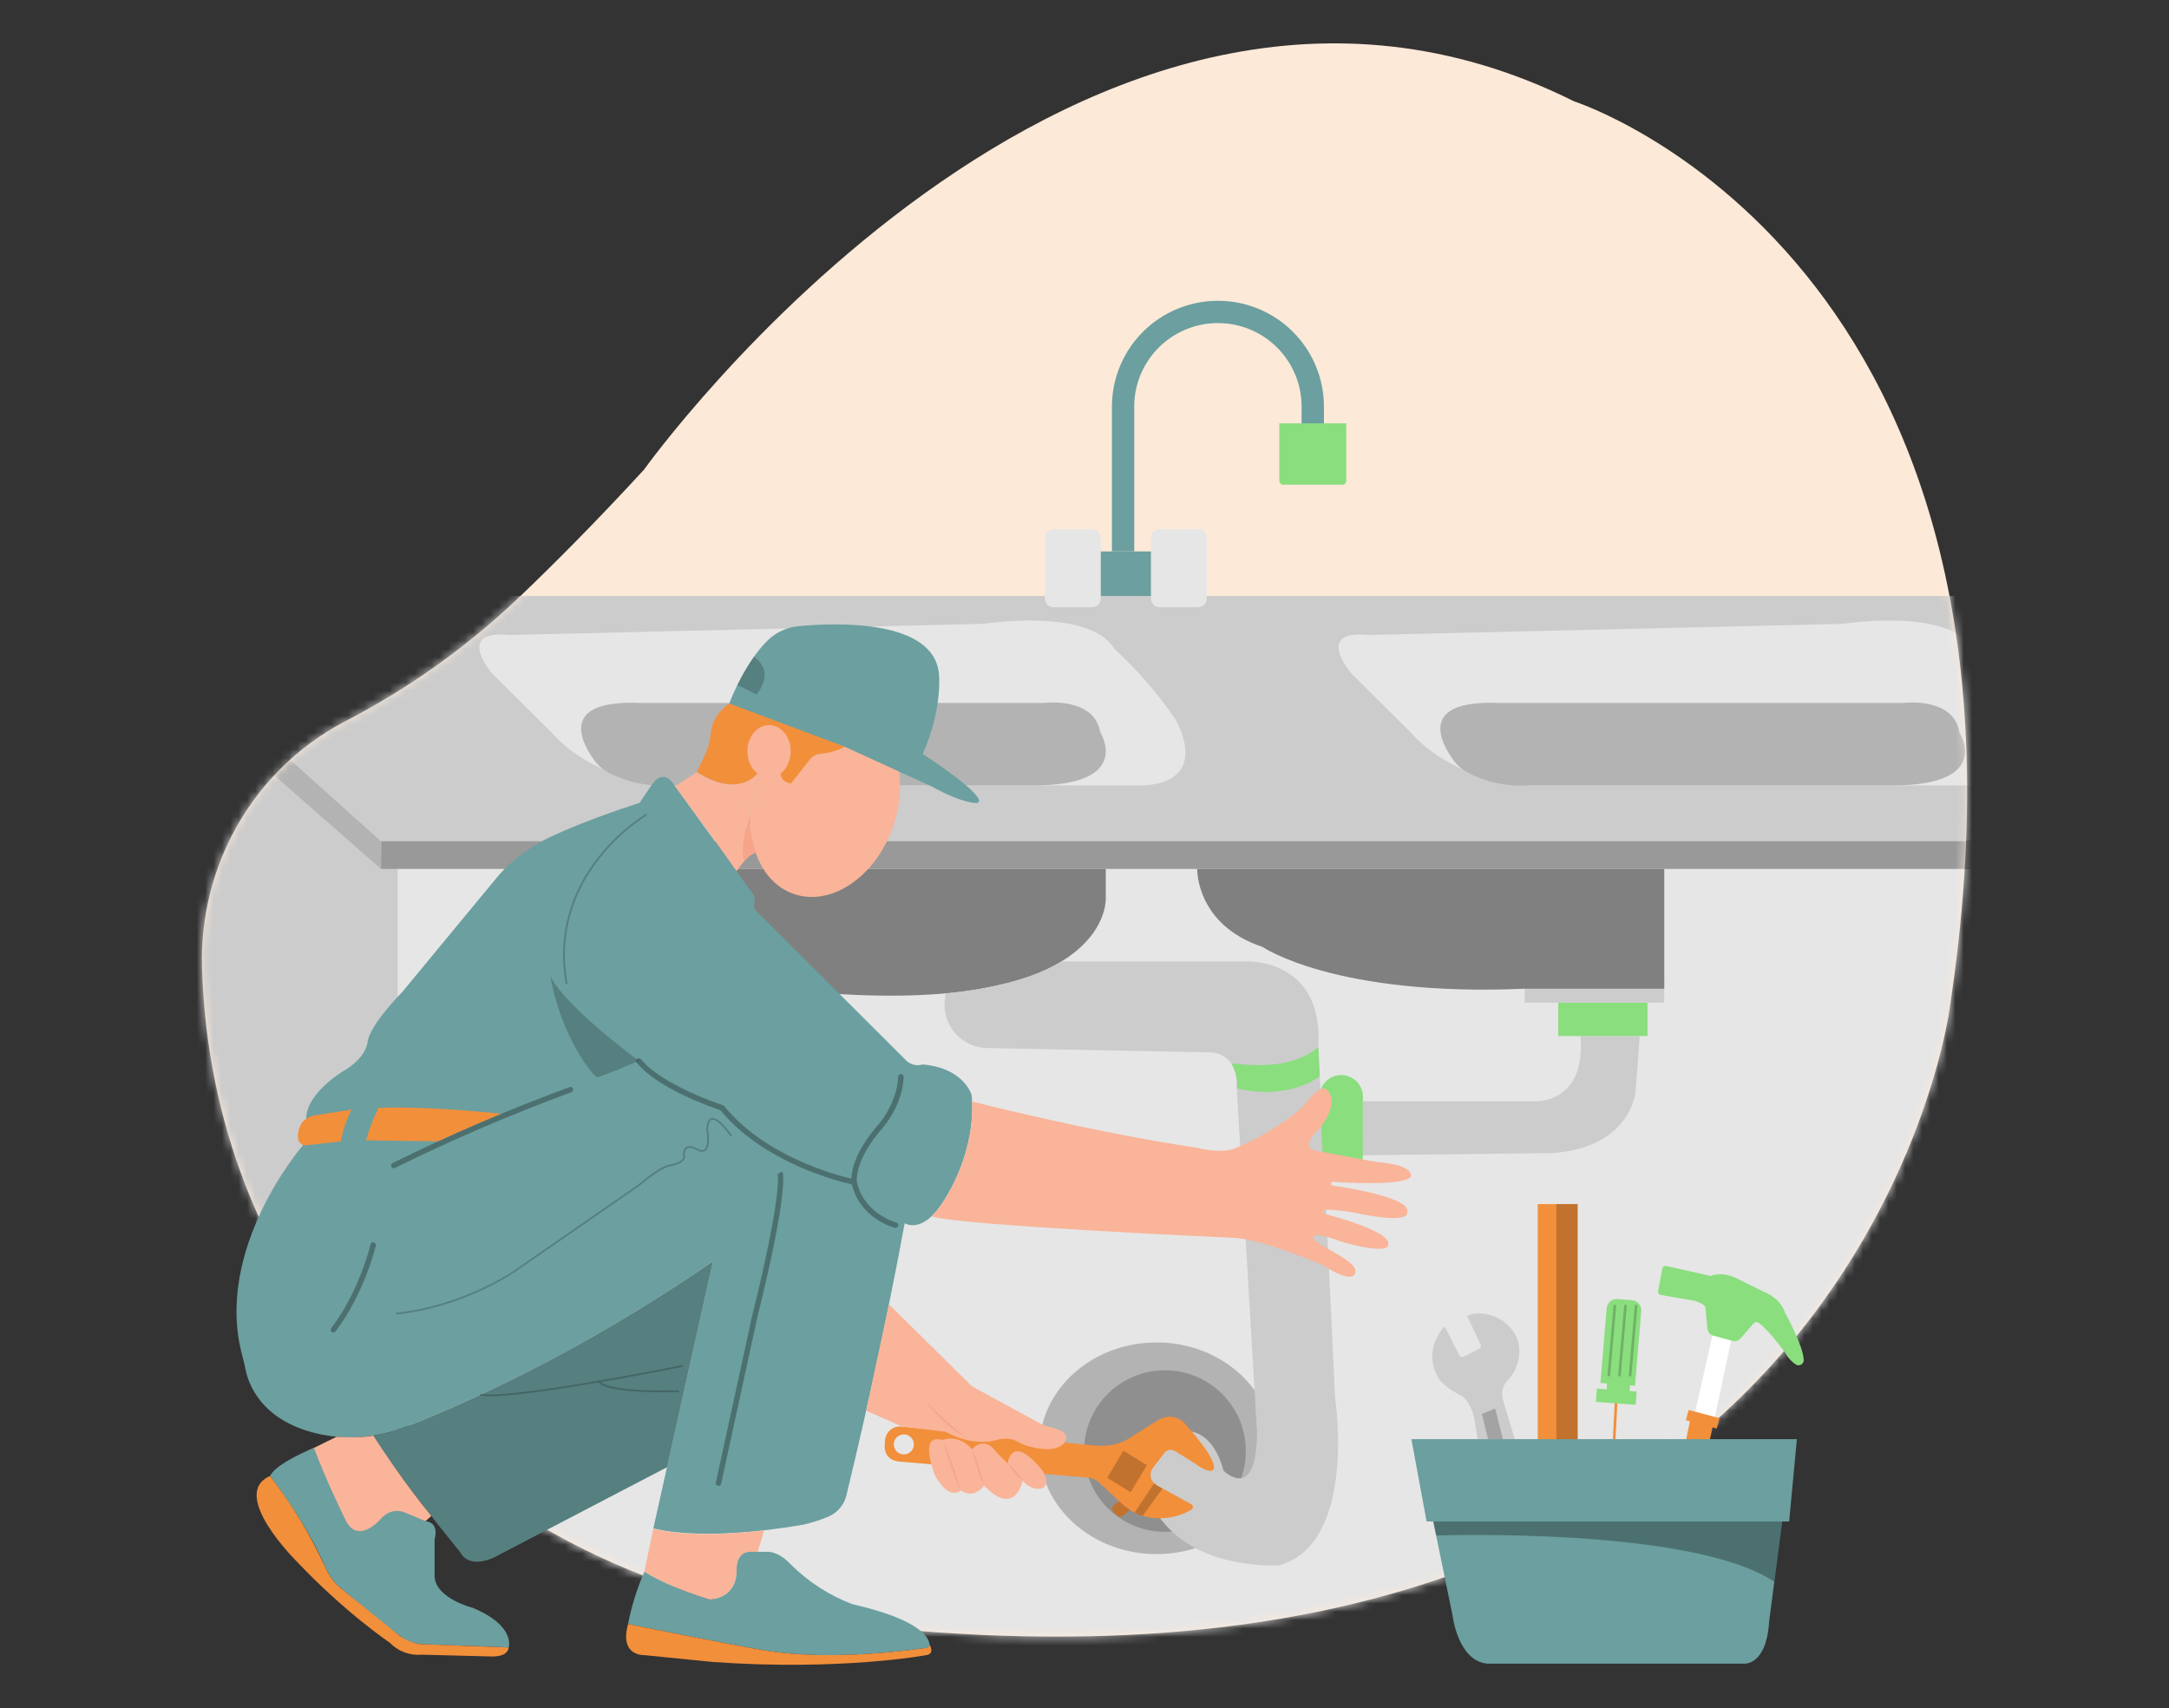 <?xml version="1.0" encoding="UTF-8"?> <svg xmlns="http://www.w3.org/2000/svg" width="259" height="204" viewBox="0 0 259 204" fill="none"><rect x="0" y="0" width="259" height="204" fill="#333333" stroke="none"/> <path d="M53.188 173.736C53.188 173.736 25.252 154.617 24.124 115.519C23.774 103.412 30.197 92.069 40.877 86.33L41.38 86.064C48.913 82.14 55.856 77.176 62.004 71.319C66.192 67.319 71.242 62.246 76.905 56.084C76.905 56.084 129.231 -17.219 187.956 12.102C187.956 12.102 246.681 30.898 232.755 120.741C232.755 120.741 220.923 209.509 97.927 193.544C87.469 192.221 77.331 189.043 67.993 184.158C62.871 181.455 57.591 178.013 53.188 173.736Z" fill="#FCE9D8"></path> <mask id="mask0_31_1180" style="mask-type:luminance" maskUnits="userSpaceOnUse" x="24" y="5" width="211" height="191"> <path d="M53.188 173.736C53.188 173.736 25.252 154.617 24.124 115.519C23.774 103.412 30.197 92.069 40.877 86.33L41.38 86.064C48.913 82.14 55.856 77.176 62.004 71.319C66.192 67.319 71.242 62.246 76.905 56.084C76.905 56.084 129.231 -17.219 187.956 12.102C187.956 12.102 246.681 30.898 232.755 120.741C232.755 120.741 220.923 209.509 97.927 193.544C87.469 192.221 77.331 189.043 67.993 184.158C62.871 181.455 57.591 178.013 53.188 173.736Z" fill="white"></path> </mask> <g mask="url(#mask0_31_1180)"> <path d="M198.728 103.779H47.497V197.58H198.728V103.779Z" fill="#E6E6E6"></path> <path d="M341.302 103.779H198.731V197.58H341.302V103.779Z" fill="#E6E6E6"></path> <path d="M138.104 185.607C145.831 185.607 152.096 179.948 152.096 172.968C152.096 165.987 145.831 160.329 138.104 160.329C130.376 160.329 124.112 165.987 124.112 172.968C124.112 179.948 130.376 185.607 138.104 185.607Z" fill="#B3B3B3"></path> <path opacity="0.2" d="M139.103 182.946C144.438 182.946 148.763 178.627 148.763 173.3C148.763 167.972 144.438 163.654 139.103 163.654C133.768 163.654 129.443 167.972 129.443 173.3C129.443 178.627 133.768 182.946 139.103 182.946Z" fill="black"></path> <path d="M16.14 78.031V180.421L47.498 197.58V103.779L16.14 78.031Z" fill="#CCCCCC"></path> <path d="M336.099 71.181H12.855L45.499 100.454H339.635L336.099 71.181Z" fill="#CCCCCC"></path> <path d="M339.632 100.454H45.499V103.779H339.632V100.454Z" fill="#999999"></path> <path d="M58.824 80.496C58.824 80.496 54.16 75.173 60.822 75.839L117.453 74.506C117.453 74.506 130.044 72.511 133.075 77.494C135.784 79.995 138.208 82.786 140.306 85.816C140.306 85.816 144.769 93.135 136.776 93.801H80.049C78.218 93.805 76.399 93.51 74.664 92.926C72.046 92.03 68.382 90.378 65.86 87.48L58.824 80.496Z" fill="#E6E6E6"></path> <path d="M72.678 92.272C71.998 91.925 71.41 91.421 70.964 90.802C69.405 88.654 66.677 83.537 76.456 83.958H124.642C124.642 83.958 130.67 83.155 131.388 87.48C131.388 87.48 135.42 93.801 123.436 93.801H80.058C77.504 93.976 74.951 93.447 72.678 92.272Z" fill="#B3B3B3"></path> <path d="M161.423 80.496C161.423 80.496 156.759 75.173 163.422 75.839L220.049 74.506C220.049 74.506 232.641 72.511 235.672 77.494C238.386 79.993 240.816 82.785 242.917 85.816C242.917 85.816 247.381 93.135 239.384 93.801H182.646C180.815 93.805 178.996 93.51 177.261 92.926C174.643 92.03 170.978 90.378 168.457 87.48L161.423 80.496Z" fill="#E6E6E6"></path> <path d="M175.274 92.272C174.595 91.925 174.008 91.421 173.563 90.802C172.002 88.654 169.276 83.537 179.053 83.958H227.241C227.241 83.958 233.266 83.155 233.987 87.48C233.987 87.48 238.017 93.801 226.036 93.801H182.658C180.103 93.977 177.549 93.448 175.274 92.272Z" fill="#B3B3B3"></path> <path d="M74.147 109.102C73.416 108.427 72.842 107.601 72.463 106.682C72.085 105.763 71.912 104.772 71.957 103.779H132.04V107.31C132.04 107.31 132.719 120.633 100.272 118.727C97.41 118.551 94.578 118.05 91.83 117.234C86.52 115.686 77.749 112.696 74.147 109.102Z" fill="#808080"></path> <path d="M126.748 114.823H148.871C148.871 114.823 158.091 114.423 157.423 125.066L159.425 166.99C159.425 166.99 162.087 184.29 152.763 186.948C152.763 186.948 143.435 187.615 138.771 181.628C138.771 181.628 133.44 175.639 138.771 171.648C138.771 171.648 144.099 168.323 146.1 175.639C146.1 175.639 150.097 179.633 150.097 170.984L147.602 128.63C147.556 127.845 147.215 127.106 146.647 126.561C146.079 126.016 145.326 125.705 144.539 125.691L117.869 125.168C116.511 125.143 115.218 124.587 114.267 123.619C113.315 122.652 112.783 121.35 112.783 119.994L112.909 118.659C112.909 118.659 122.057 117.885 126.748 114.823Z" fill="#CCCCCC"></path> <path d="M147.076 127.065C146.938 126.787 153.427 128.394 157.424 125.067L157.591 128.541C157.591 128.541 153.926 131.528 147.68 129.963C147.68 129.963 148.051 129.052 147.076 127.065Z" fill="#8ADE7E"></path> <path d="M160.349 140.367C159.737 140.368 159.147 140.135 158.702 139.715C158.257 139.294 157.99 138.72 157.956 138.109L157.567 131.125C157.548 130.773 157.601 130.422 157.722 130.092C157.843 129.762 158.031 129.459 158.273 129.204C158.515 128.949 158.807 128.745 159.13 128.606C159.454 128.467 159.802 128.395 160.155 128.394C160.842 128.394 161.501 128.667 161.987 129.152C162.473 129.637 162.745 130.295 162.745 130.981V137.975C162.746 138.289 162.684 138.6 162.564 138.891C162.444 139.181 162.267 139.445 162.045 139.667C161.822 139.89 161.558 140.066 161.267 140.186C160.976 140.306 160.664 140.368 160.349 140.367Z" fill="#8ADE7E"></path> <path d="M162.743 131.519H183.486C183.486 131.519 189.392 131.719 188.725 123.737H195.8L195.303 130.417C195.303 130.417 194.735 137.043 185.407 137.709L162.755 137.975L162.743 131.519Z" fill="#CCCCCC"></path> <path d="M196.73 119.746H186.071V123.737H196.73V119.746Z" fill="#8ADE7E"></path> <path d="M198.728 116.418H182.074V119.743H198.728V116.418Z" fill="#CCCCCC"></path> <path d="M142.959 103.779C142.959 103.779 142.768 110.432 150.761 113.093C150.761 113.093 159.437 119.068 182.074 118.082H198.731V103.779H142.959Z" fill="#808080"></path> <path d="M130.424 63.2H125.796C125.235 63.2 124.779 63.654 124.779 64.215V71.498C124.779 72.059 125.235 72.514 125.796 72.514H130.424C130.986 72.514 131.442 72.059 131.442 71.498V64.215C131.442 63.654 130.986 63.2 130.424 63.2Z" fill="#E6E6E6"></path> <path d="M143.085 63.2H138.457C137.895 63.2 137.44 63.654 137.44 64.215V71.498C137.44 72.059 137.895 72.514 138.457 72.514H143.085C143.647 72.514 144.102 72.059 144.102 71.498V64.215C144.102 63.654 143.647 63.2 143.085 63.2Z" fill="#E6E6E6"></path> <path d="M137.437 65.858H131.442V71.181H137.437V65.858Z" fill="#6C9F9F"></path> <path d="M132.776 65.858V48.562C132.776 45.209 134.109 41.995 136.483 39.624C138.857 37.254 142.076 35.922 145.433 35.922C148.79 35.922 152.01 37.254 154.383 39.624C156.757 41.995 158.091 45.209 158.091 48.562V51.889H155.425V48.562C155.425 45.915 154.372 43.378 152.499 41.506C150.625 39.635 148.083 38.584 145.433 38.584C144.121 38.584 142.821 38.841 141.609 39.343C140.396 39.844 139.294 40.579 138.366 41.505C137.438 42.432 136.701 43.532 136.199 44.743C135.697 45.953 135.438 47.251 135.438 48.562V65.858H132.776Z" fill="#6C9F9F"></path> <path d="M152.763 50.557H160.756V57.428C160.756 57.55 160.708 57.667 160.621 57.753C160.535 57.84 160.418 57.888 160.295 57.888H153.22C153.098 57.888 152.981 57.84 152.895 57.753C152.808 57.667 152.76 57.55 152.76 57.428V50.557H152.763Z" fill="#8ADE7E"></path> <path d="M12.855 71.181V75.152L45.499 103.779V100.454L12.855 71.181Z" fill="#B3B3B3"></path> </g> <path d="M202.426 168.603L204.589 159.032L206.812 159.665L204.777 169.231L202.426 168.603Z" fill="white"></path> <path d="M209.432 158.028L207.841 159.845C207.724 159.98 207.57 160.08 207.399 160.133C207.228 160.186 207.045 160.189 206.872 160.143L204.586 159.522C204.4 159.47 204.234 159.364 204.109 159.217C203.984 159.07 203.907 158.889 203.886 158.697L203.635 156.176C203.635 156.176 203.757 155.839 202.438 155.373L198.313 154.656C198.263 154.647 198.215 154.629 198.172 154.602C198.129 154.575 198.092 154.54 198.062 154.499C198.033 154.457 198.012 154.41 198.001 154.361C197.991 154.312 197.99 154.26 197.999 154.211L198.492 151.495C198.502 151.445 198.523 151.397 198.552 151.355C198.581 151.312 198.618 151.276 198.661 151.248C198.704 151.22 198.753 151.202 198.803 151.193C198.854 151.184 198.906 151.185 198.956 151.196L204.281 152.391C204.281 152.391 205.448 151.809 207.222 152.597C207.299 152.63 207.38 152.669 207.458 152.708L210.635 154.294C210.635 154.294 212.541 154.928 213.178 156.833C213.178 156.833 215.353 160.744 215.383 162.453C215.381 162.559 215.352 162.663 215.299 162.755C215.245 162.848 215.168 162.924 215.076 162.978C214.984 163.032 214.88 163.061 214.773 163.063C214.666 163.064 214.561 163.038 214.467 162.987C213.932 162.63 213.49 162.151 213.178 161.589C213.178 161.589 211.308 158.925 210.019 158.004C209.937 157.932 209.83 157.895 209.721 157.899C209.612 157.903 209.508 157.95 209.432 158.028Z" fill="#8ADE7E"></path> <path d="M107.377 174.557L129.955 176.478C130.432 176.52 130.882 176.719 131.232 177.045L133.625 179.289L133.925 179.564C134.241 179.859 134.584 180.124 134.951 180.355C135.121 180.463 135.298 180.562 135.477 180.654C135.788 180.814 136.114 180.944 136.449 181.043C136.548 181.072 136.644 181.099 136.749 181.12C138.621 181.574 140.596 181.281 142.256 180.305C142.314 180.272 142.362 180.224 142.396 180.167C142.429 180.109 142.447 180.044 142.447 179.978C142.447 179.911 142.429 179.846 142.396 179.788C142.362 179.731 142.314 179.683 142.256 179.65L138.81 177.768L138.457 177.574C138.226 177.464 138.012 177.32 137.823 177.147C137.59 176.929 137.44 176.637 137.4 176.321C137.359 176.004 137.431 175.684 137.601 175.414L138.897 173.706C139.543 172.627 140.623 173.491 140.623 173.491L142.681 174.784C144.093 175.863 144.724 175.647 144.724 175.647C146.02 174.999 141.703 170.27 141.703 170.27C140.192 168.329 138.247 169.622 138.247 169.622L134.762 171.821C133.006 172.941 130.691 172.639 130.691 172.639L107.622 170.378C107.172 170.333 106.721 170.463 106.363 170.741C106.006 171.019 105.769 171.424 105.702 171.871C105.666 172.13 105.649 172.39 105.651 172.651C105.651 172.651 105.436 174.342 107.377 174.557ZM106.731 172.508C106.731 172.271 106.801 172.04 106.933 171.844C107.064 171.647 107.251 171.494 107.47 171.404C107.688 171.313 107.929 171.29 108.161 171.336C108.393 171.382 108.606 171.496 108.774 171.663C108.941 171.83 109.055 172.043 109.101 172.275C109.147 172.506 109.124 172.747 109.033 172.965C108.943 173.183 108.789 173.37 108.592 173.501C108.396 173.633 108.164 173.703 107.928 173.703C107.61 173.703 107.306 173.577 107.081 173.353C106.857 173.129 106.731 172.825 106.731 172.508Z" fill="#F28F3B"></path> <path opacity="0.2" d="M136.952 174.987L135.01 178.223L132.21 176.496L134.146 173.264L136.952 174.987Z" fill="black"></path> <path opacity="0.2" d="M135.477 180.651C135.788 180.811 136.114 180.941 136.449 181.04L138.81 177.768L138.457 177.574C138.226 177.464 138.012 177.32 137.823 177.147L135.477 180.651Z" fill="black"></path> <path d="M132.952 180.55L133.386 180.995C133.476 181.087 133.596 181.143 133.724 181.151C133.853 181.159 133.98 181.12 134.08 181.04L134.951 180.356C134.584 180.125 134.241 179.86 133.925 179.564L133.625 179.289L132.997 179.782C132.94 179.827 132.894 179.884 132.86 179.948C132.827 180.013 132.807 180.083 132.803 180.156C132.799 180.228 132.81 180.301 132.836 180.369C132.861 180.436 132.901 180.498 132.952 180.55Z" fill="#F28F3B"></path> <path opacity="0.2" d="M132.952 180.55L133.386 180.995C133.476 181.087 133.596 181.143 133.724 181.151C133.853 181.159 133.98 181.12 134.08 181.04L134.951 180.356C134.584 180.125 134.241 179.86 133.925 179.564L133.625 179.289L132.997 179.782C132.94 179.827 132.894 179.884 132.86 179.948C132.827 180.013 132.807 180.083 132.803 180.156C132.799 180.228 132.81 180.301 132.836 180.369C132.861 180.436 132.901 180.498 132.952 180.55Z" fill="black"></path> <path d="M106.651 98.701C108.723 92.703 106.774 86.59 102.298 85.049C97.821 83.507 92.513 87.12 90.441 93.118C88.369 99.117 90.318 105.229 94.794 106.771C99.271 108.313 104.579 104.7 106.651 98.701Z" fill="#F9B499"></path> <path d="M100.9 89.192C99.981 89.66 98.979 89.942 97.951 90.022C97.718 90.042 97.492 90.109 97.287 90.219C97.081 90.329 96.9 90.48 96.754 90.662L94.43 93.58C94.43 93.58 93.272 93.431 93.203 92.385H90.466C90.466 92.385 88.386 95.447 83.205 92.215L84.21 90.082C84.585 89.287 84.812 88.431 84.88 87.555C84.955 86.626 85.383 85.204 87.091 84.024C87.085 84.018 90.107 84.881 100.9 89.192Z" fill="#F28F3B"></path> <path d="M83.199 92.209L80.608 93.933C80.608 93.933 85.79 100.833 87.947 104.066C87.947 104.066 89.493 101.742 90.232 101.825C90.232 101.825 88.506 97.942 90.711 92.379H90.46C90.46 92.379 88.165 95.441 83.199 92.209Z" fill="#F9B499"></path> <path d="M87.085 84.018L100.9 89.192L111.263 93.933C115.152 96.09 116.705 95.901 116.705 95.901C118.264 95.283 110.183 90.052 110.183 90.052C112.559 84.675 112.128 80.568 112.128 80.568C111.601 73.903 99.778 74.372 95.393 74.781C94.038 74.897 92.761 75.464 91.767 76.391C91.125 77.015 90.544 77.698 90.032 78.432C89.282 79.502 88.619 80.631 88.052 81.807C87.423 83.086 87.085 84.018 87.085 84.018Z" fill="#6C9F9F"></path> <path opacity="0.2" d="M88.052 81.807L90.322 82.939C90.322 82.939 92.715 80.356 90.023 78.432C89.276 79.502 88.617 80.631 88.052 81.807Z" fill="black"></path> <path d="M90.232 101.825C89.71 102.038 89.249 102.381 88.895 102.82C88.895 102.82 88.111 101.326 89.649 97.311C89.649 97.311 89.278 98.724 90.232 101.825Z" fill="#F7A48B"></path> <path d="M28.935 161.93C29.081 162.471 29.213 163.014 29.321 163.564C29.647 165.213 31.116 169.571 37.727 171.179C39.963 171.718 42.284 171.812 44.557 171.453C45.888 171.248 47.192 170.898 48.446 170.408C54.911 167.887 69.151 161.691 85.135 150.629L79.645 175.226L78.018 182.524C78.018 182.524 83.403 184.248 95.934 182.091C96.967 181.856 97.978 181.53 98.953 181.117C99.478 180.887 99.943 180.539 100.31 180.099C100.678 179.66 100.938 179.141 101.071 178.584C102.166 174.079 105.382 160.517 108.026 146.091C108.026 146.091 109.397 147.005 111.242 145.252C111.654 144.853 112.023 144.413 112.343 143.937C112.343 143.937 116.373 138.521 116.074 131.549C116.074 131.301 116.047 131.047 116.023 130.796C116.023 130.796 115.161 127.564 110.195 127.131C109.812 127.248 109.403 127.249 109.019 127.134C108.635 127.019 108.294 126.793 108.038 126.485L90.313 108.798C90.186 108.67 90.095 108.511 90.05 108.336C90.006 108.162 90.009 107.979 90.059 107.806L90.095 107.692C90.138 107.546 90.147 107.391 90.121 107.24C90.095 107.09 90.035 106.947 89.945 106.823L87.953 104.066L80.614 93.933C80.614 93.933 79.418 91.51 77.853 93.694L76.369 95.892C76.369 95.892 70.246 97.804 65.713 99.961C65.713 99.961 61.824 101.685 59.236 104.92L48.012 118.5C48.012 118.5 44.341 122.181 43.908 124.329C43.908 124.329 43.908 126.27 40.886 127.994C40.886 127.994 36.569 130.581 36.569 133.598L36.138 136.834C36.138 136.834 25.467 149.129 28.935 161.93Z" fill="#6C9F9F"></path> <g opacity="0.2"> <path d="M67.655 117.538H67.676C67.703 117.533 67.728 117.518 67.744 117.495C67.76 117.472 67.767 117.444 67.763 117.416C66.542 110.665 69.172 105.586 71.589 102.515C73.161 100.512 75.058 98.785 77.201 97.407C77.225 97.392 77.242 97.368 77.249 97.341C77.256 97.314 77.251 97.285 77.237 97.261C77.23 97.248 77.221 97.237 77.21 97.228C77.198 97.22 77.186 97.213 77.172 97.21C77.158 97.206 77.144 97.205 77.13 97.207C77.116 97.21 77.102 97.214 77.09 97.222C74.928 98.613 73.013 100.354 71.424 102.375C68.977 105.482 66.315 110.62 67.55 117.452C67.554 117.476 67.567 117.498 67.587 117.514C67.606 117.53 67.63 117.539 67.655 117.538Z" fill="black"></path> </g> <path opacity="0.2" d="M76.285 126.701C76.285 126.701 71.75 128.639 71.32 128.639C70.889 128.639 67.012 123.898 65.713 116.568C65.713 116.568 66.793 119.588 76.285 126.701Z" fill="black"></path> <path opacity="0.3" d="M76.088 126.447C76.156 126.394 76.241 126.369 76.326 126.379C76.411 126.388 76.489 126.431 76.543 126.497C79.044 129.619 86.248 131.973 86.319 131.997C86.379 132.017 86.432 132.053 86.472 132.102C91.327 138.076 99.761 140.323 101.666 140.765C101.747 137.777 104.634 134.599 104.757 134.465C107.228 131.588 107.252 128.678 107.252 128.642C107.247 128.597 107.252 128.551 107.267 128.508C107.281 128.465 107.304 128.426 107.335 128.392C107.365 128.359 107.403 128.332 107.444 128.313C107.486 128.295 107.531 128.285 107.576 128.285C107.622 128.285 107.667 128.295 107.708 128.313C107.75 128.332 107.787 128.359 107.818 128.392C107.848 128.426 107.871 128.465 107.886 128.508C107.9 128.551 107.905 128.597 107.901 128.642C107.901 128.771 107.901 131.815 105.241 134.898C105.211 134.931 102.145 138.312 102.318 141.129C103.15 144.968 106.964 145.993 107.024 146.007C107.066 146.018 107.104 146.036 107.139 146.061C107.173 146.086 107.202 146.118 107.224 146.154C107.246 146.19 107.26 146.231 107.267 146.273C107.273 146.315 107.271 146.358 107.261 146.399C107.242 146.468 107.202 146.53 107.145 146.574C107.088 146.618 107.018 146.643 106.946 146.644H106.866C106.695 146.599 102.719 145.553 101.726 141.455C100.23 141.126 91.217 138.901 86.029 132.594C85.132 132.296 78.532 130.028 76.037 126.919C76.008 126.885 75.987 126.846 75.973 126.803C75.96 126.761 75.956 126.716 75.96 126.672C75.965 126.627 75.979 126.585 76.001 126.546C76.023 126.507 76.053 126.473 76.088 126.447Z" fill="black"></path> <g opacity="0.2"> <path d="M47.363 156.989C55.5 156.134 61.6 151.842 61.663 151.797L76.339 141.64C79.059 139.328 80.043 139.301 80.055 139.301C80.055 139.301 80.07 139.301 80.079 139.301C81.012 139.104 81.575 138.805 81.754 138.405C81.787 138.333 81.806 138.254 81.808 138.175C81.811 138.095 81.798 138.016 81.769 137.942C81.769 137.536 81.868 137.27 82.068 137.159C82.457 136.935 83.127 137.332 83.133 137.338C83.606 137.598 83.977 137.637 84.243 137.437C84.928 136.938 84.587 135.074 84.542 134.88C84.581 134.208 84.734 133.816 84.988 133.745C85.607 133.574 86.783 135.086 87.196 135.683C87.212 135.707 87.237 135.723 87.265 135.728C87.293 135.733 87.322 135.726 87.345 135.71C87.357 135.702 87.367 135.692 87.375 135.681C87.383 135.669 87.389 135.656 87.391 135.642C87.394 135.628 87.394 135.614 87.391 135.6C87.389 135.586 87.383 135.573 87.375 135.561C87.217 135.328 85.808 133.294 84.931 133.538C84.566 133.637 84.369 134.079 84.333 134.883C84.332 134.892 84.332 134.901 84.333 134.91C84.438 135.441 84.608 136.902 84.115 137.264C83.92 137.404 83.627 137.365 83.238 137.15C83.211 137.132 82.457 136.687 81.958 136.971C81.685 137.126 81.548 137.461 81.554 137.966C81.549 137.983 81.549 138.002 81.554 138.019C81.576 138.066 81.588 138.117 81.588 138.169C81.588 138.221 81.576 138.272 81.554 138.318C81.449 138.539 81.105 138.85 80.058 139.074C79.917 139.074 78.861 139.202 76.223 141.464L61.564 151.621C61.504 151.665 55.446 155.925 47.366 156.777C47.338 156.78 47.312 156.794 47.294 156.815C47.276 156.837 47.268 156.865 47.27 156.893C47.273 156.917 47.284 156.939 47.3 156.957C47.317 156.974 47.339 156.985 47.363 156.989Z" fill="black"></path> </g> <g opacity="0.3"> <path d="M39.806 159.143C39.856 159.143 39.905 159.132 39.95 159.11C39.994 159.089 40.033 159.057 40.063 159.017C43.522 154.485 44.874 148.818 44.874 148.768C44.884 148.726 44.886 148.683 44.879 148.641C44.872 148.599 44.857 148.559 44.835 148.523C44.812 148.486 44.782 148.455 44.748 148.43C44.713 148.406 44.673 148.388 44.632 148.379C44.548 148.36 44.46 148.375 44.387 148.421C44.315 148.466 44.263 148.538 44.243 148.621C44.243 148.678 42.923 154.214 39.552 158.629C39.526 158.663 39.507 158.701 39.496 158.742C39.485 158.784 39.483 158.827 39.488 158.869C39.494 158.911 39.508 158.952 39.53 158.988C39.552 159.025 39.581 159.057 39.615 159.083C39.67 159.124 39.737 159.145 39.806 159.143Z" fill="black"></path> </g> <path d="M60.508 133.099C60.508 133.099 52.114 132.09 45.203 132.305C44.591 133.553 44.09 134.852 43.707 136.188L53.104 136.323L60.508 133.099Z" fill="#F28F3B"></path> <path d="M41.966 132.52C41.379 133.727 40.949 135.004 40.686 136.32L36.59 136.78C36.472 136.794 36.352 136.784 36.238 136.752C36.124 136.72 36.017 136.665 35.924 136.591C35.831 136.517 35.754 136.425 35.697 136.321C35.639 136.217 35.603 136.103 35.591 135.985C35.562 135.617 35.599 135.247 35.699 134.892C35.699 134.892 35.914 133.383 37.858 133.168L41.966 132.52Z" fill="#F28F3B"></path> <path d="M44.557 171.453C47.363 176.113 54.92 185.335 54.92 185.335C56.215 187.707 59.452 185.765 59.452 185.765L79.651 175.226L85.141 150.629C69.157 161.682 54.926 167.886 48.452 170.408C47.196 170.898 45.89 171.249 44.557 171.453Z" fill="#6C9F9F"></path> <path opacity="0.2" d="M44.557 171.453C47.363 176.113 54.92 185.335 54.92 185.335C56.215 187.707 59.452 185.765 59.452 185.765L79.651 175.226L85.141 150.629C69.157 161.682 54.926 167.886 48.452 170.408C47.196 170.898 45.89 171.249 44.557 171.453Z" fill="black"></path> <path opacity="0.2" d="M57.391 166.47C59.425 166.799 65.833 165.873 71.523 164.878H71.541C76.749 163.982 81.353 163.047 81.449 163.029C81.477 163.024 81.506 163.029 81.53 163.045C81.554 163.061 81.571 163.085 81.578 163.113C81.583 163.141 81.577 163.17 81.562 163.194C81.546 163.218 81.522 163.235 81.494 163.241C81.111 163.319 76.707 164.206 71.738 165.069C72.076 165.368 73.68 166.214 81.036 166.043C81.062 166.048 81.086 166.061 81.103 166.081C81.12 166.101 81.129 166.126 81.129 166.152C81.129 166.178 81.12 166.204 81.103 166.224C81.086 166.244 81.062 166.257 81.036 166.261C80.36 166.276 79.735 166.282 79.151 166.282C72.848 166.282 71.694 165.434 71.481 165.111C66.611 165.951 61.232 166.757 58.486 166.757C58.105 166.763 57.725 166.739 57.349 166.686C57.321 166.681 57.295 166.666 57.279 166.643C57.262 166.62 57.255 166.591 57.259 166.563C57.261 166.548 57.266 166.533 57.273 166.52C57.281 166.507 57.292 166.496 57.304 166.487C57.316 166.478 57.331 166.472 57.346 166.47C57.361 166.467 57.376 166.467 57.391 166.47Z" fill="black"></path> <g opacity="0.3"> <path d="M85.79 177.467C85.864 177.467 85.935 177.441 85.993 177.395C86.05 177.349 86.091 177.285 86.107 177.213L90.424 157.38C94.229 141.972 93.505 140.072 93.415 139.904L92.853 140.227C92.847 140.218 92.842 140.208 92.838 140.197C92.868 140.275 93.49 142.288 89.799 157.225L85.479 177.066C85.469 177.108 85.469 177.151 85.476 177.193C85.484 177.235 85.499 177.275 85.522 177.311C85.546 177.347 85.576 177.378 85.611 177.402C85.646 177.426 85.685 177.443 85.727 177.452L85.79 177.467Z" fill="black"></path> </g> <path d="M111.242 145.261C114.234 146.36 147.1 147.827 147.1 147.827C150.336 147.827 157.893 151.059 157.893 151.059C161.564 153.431 161.782 152.137 161.782 152.137C162.644 150.644 156.816 148.687 156.816 147.827C156.816 146.966 160.05 148.257 160.05 148.257C165.232 149.751 165.665 148.905 165.665 148.905C166.961 147.179 158.324 145.022 158.324 145.022C156.598 143.943 161.615 144.807 161.615 144.807C168.576 146.315 168.035 144.807 168.035 144.807C168.684 142.865 158.97 141.571 158.97 141.571V141.141C169.548 141.786 168.468 140.278 168.468 140.278C168.253 138.984 164.367 138.784 164.367 138.784L157.163 137.443C155.563 137.099 156.52 135.83 157.19 135.143C157.734 134.597 158.188 133.967 158.533 133.279C159.488 131.325 158.755 130.59 158.755 130.59C158.156 129.273 156.987 130.438 156.287 131.322C155.745 132.003 155.12 132.613 154.426 133.138C152.354 134.726 150.087 136.043 147.68 137.058C146.109 137.918 142.78 137.058 142.78 137.058C129.835 135.107 116.074 131.549 116.074 131.549C116.373 138.521 112.355 143.946 112.355 143.946C112.031 144.422 111.658 144.863 111.242 145.261Z" fill="#F9B499"></path> <path d="M106.151 155.782L116.074 165.577L124.151 169.978C124.451 170.142 124.771 170.267 125.102 170.351C126.161 170.62 128.094 171.107 127.017 172.4C127.017 172.4 126.036 173.736 122.53 172.639C122.201 172.542 121.887 172.402 121.596 172.221C121.231 171.985 120.421 171.641 119.05 171.955C119.05 171.955 116.552 172.941 112.882 170.999L107.697 170.354L103.431 168.484L106.151 155.782Z" fill="#F9B499"></path> <path d="M124.366 175.501C124.634 175.818 124.816 176.197 124.896 176.603C124.989 177.096 124.929 177.673 124.217 177.798C124.217 177.798 123.074 178.013 122.123 176.831C122.123 176.831 121.399 180.601 118.374 178.232L117.495 177.437C117.495 177.437 116.433 179.092 114.707 178.014C114.707 178.014 113.411 179.307 111.682 176.29C111.682 176.29 109.525 171.116 112.547 171.979C112.547 171.979 114.404 171.164 116.068 173.081C116.068 173.081 117.513 171.331 119.023 173.488L120.319 174.781C120.319 174.781 120.741 171.08 124.366 175.501Z" fill="#F9B499"></path> <path d="M116.074 173.072C116.408 174.567 116.886 176.025 117.501 177.428C117.169 175.933 116.691 174.474 116.074 173.072Z" fill="#F7A48B"></path> <path d="M112.559 171.97C113.137 174.029 113.859 176.046 114.719 178.004C114.137 175.946 113.415 173.93 112.559 171.97Z" fill="#F7A48B"></path> <path d="M120.331 174.772C120.814 175.548 121.42 176.24 122.126 176.822C121.643 176.046 121.036 175.354 120.331 174.772Z" fill="#F7A48B"></path> <path d="M115.386 171.716C113.695 170.407 112.101 168.978 110.614 167.441C111.889 169.183 113.514 170.639 115.386 171.716Z" fill="#F7A48B"></path> <path d="M51.497 181.049L50.818 181.67L41.751 184.042L36.797 173.264L40.189 171.591C40.189 171.591 42.843 171.803 44.569 171.453C45.317 172.612 46.108 173.79 46.944 174.987C48.464 177.162 49.987 179.182 51.497 181.049Z" fill="#F9B499"></path> <path d="M51.895 183.827C51.895 183.827 52.544 181.885 50.818 181.67L48.227 180.591C48.227 180.591 46.717 179.946 45.421 181.455C45.421 181.455 42.831 184.472 41.32 181.67C41.32 181.67 38.846 176.663 37.491 172.914C37.491 172.914 32.898 174.772 32.252 176.281C32.252 176.281 36.599 181.891 38.834 187.14C39.265 188.148 39.928 189.041 40.769 189.745C42.582 191.271 45.768 193.927 47.797 195.42C48.578 196 49.516 196.332 50.489 196.373L60.741 196.753C60.741 196.753 61.627 194.175 56.43 192.018C56.43 192.018 52.114 190.939 51.895 188.352V183.827Z" fill="#6C9F9F"></path> <path d="M60.747 196.762C60.747 196.762 60.747 197.837 58.806 197.837L50.384 197.622C49.673 197.688 48.956 197.592 48.288 197.341C47.62 197.09 47.017 196.69 46.525 196.173C46.525 196.173 41.266 192.651 35.456 186.512C35.456 186.512 27.277 178.447 32.243 176.281C34.843 179.639 37.051 183.282 38.825 187.14C39.254 188.149 39.917 189.042 40.761 189.745C40.761 189.745 45.622 193.667 47.788 195.42C47.788 195.42 49.307 196.424 50.48 196.373L60.747 196.762Z" fill="#F28F3B"></path> <path d="M76.938 187.707C79.959 189.646 84.749 191.044 84.749 191.044C88.252 190.721 87.953 187.492 87.953 187.492C87.953 185.12 89.676 185.335 89.676 185.335H90.478L90.543 185.12L91.249 182.775C81.808 183.883 78.024 182.533 78.024 182.533L76.938 187.707Z" fill="#F9B499"></path> <path d="M74.996 193.957C74.996 193.957 87.785 196.565 91.842 197.192C99.45 198.36 108.912 197.063 110.671 196.804C110.765 196.791 110.851 196.743 110.911 196.669C110.971 196.595 111.001 196.501 110.994 196.406C110.931 195.579 109.914 193.449 101.774 191.588C99.02 190.539 96.519 188.922 94.433 186.844C94.433 186.844 93.137 185.335 91.626 185.335H89.679C89.679 185.335 87.956 185.12 87.956 187.492C87.956 187.492 88.255 190.721 84.758 191.044C84.758 191.044 79.971 189.646 76.947 187.707C76.068 189.712 75.414 191.808 74.996 193.957Z" fill="#6C9F9F"></path> <path d="M76.938 197.673L85.141 198.494C100.47 199.579 110.614 197.673 110.614 197.673C111.694 197.506 110.985 196.406 110.985 196.406C110.992 196.501 110.962 196.595 110.902 196.669C110.842 196.743 110.756 196.791 110.662 196.804C108.903 197.063 99.44 198.36 91.833 197.192C87.785 196.568 74.996 193.957 74.996 193.957C73.916 197.837 76.938 197.673 76.938 197.673Z" fill="#F28F3B"></path> <path d="M91.833 92.854C93.264 92.854 94.424 91.455 94.424 89.73C94.424 88.004 93.264 86.605 91.833 86.605C90.402 86.605 89.242 88.004 89.242 89.73C89.242 91.455 90.402 92.854 91.833 92.854Z" fill="#F9B499"></path> <path d="M47.016 139.528C47.066 139.528 47.115 139.516 47.159 139.492C54.009 136.106 61.035 133.09 68.208 130.455C68.251 130.443 68.291 130.422 68.325 130.394C68.359 130.366 68.387 130.331 68.408 130.291C68.428 130.252 68.44 130.208 68.443 130.164C68.446 130.12 68.44 130.075 68.425 130.034C68.41 129.992 68.386 129.953 68.356 129.921C68.326 129.888 68.289 129.862 68.248 129.845C68.208 129.827 68.164 129.817 68.119 129.817C68.075 129.817 68.031 129.826 67.99 129.843C60.795 132.489 53.745 135.516 46.872 138.91C46.807 138.943 46.756 138.996 46.725 139.062C46.694 139.128 46.687 139.203 46.703 139.273C46.72 139.344 46.76 139.407 46.816 139.453C46.873 139.498 46.943 139.524 47.016 139.525V139.528Z" fill="#6C9F9F"></path> <g opacity="0.3"> <path d="M47.016 139.528C47.066 139.528 47.115 139.516 47.159 139.492C54.009 136.106 61.035 133.09 68.208 130.455C68.251 130.443 68.291 130.422 68.325 130.394C68.359 130.366 68.387 130.331 68.408 130.291C68.428 130.252 68.44 130.208 68.443 130.164C68.446 130.12 68.44 130.075 68.425 130.034C68.41 129.992 68.386 129.953 68.356 129.921C68.326 129.888 68.289 129.862 68.248 129.845C68.208 129.827 68.164 129.817 68.119 129.817C68.075 129.817 68.031 129.826 67.99 129.843C60.795 132.489 53.745 135.516 46.872 138.91C46.807 138.943 46.756 138.996 46.725 139.062C46.694 139.128 46.687 139.203 46.703 139.273C46.72 139.344 46.76 139.407 46.816 139.453C46.873 139.498 46.943 139.524 47.016 139.525V139.528Z" fill="black"></path> </g> <path d="M170.919 180.6L173.458 192.98C173.458 192.98 174.093 198.357 177.587 198.689H208.242C208.242 198.689 210.934 199.005 211.257 193.61L212.959 180.606L170.919 180.6Z" fill="#6C9F9F"></path> <path opacity="0.3" d="M170.919 180.6L171.49 183.391C171.49 183.391 202.004 182.312 211.876 188.911L212.962 180.6H170.919Z" fill="black"></path> <path d="M172.504 158.396C172.504 158.396 169.647 161.252 171.87 164.741C171.87 164.741 172.504 165.694 174.413 166.644C174.413 166.644 175.235 166.919 175.864 168.735C175.95 168.989 176.014 169.25 176.055 169.515L176.438 171.866H180.881L179.495 167.289C179.351 166.853 179.331 166.386 179.436 165.939C179.542 165.493 179.77 165.084 180.094 164.759C180.431 164.418 180.709 164.022 180.913 163.588C181.431 162.444 181.978 160.338 180.273 158.471C179.795 157.956 179.215 157.547 178.569 157.27C177.924 156.992 177.228 156.852 176.525 156.857C176.063 156.843 175.605 156.946 175.194 157.156L176.803 160.589C176.846 160.681 176.85 160.787 176.816 160.884C176.782 160.98 176.712 161.06 176.621 161.105L174.778 162.025C174.731 162.049 174.681 162.063 174.628 162.067C174.576 162.071 174.524 162.064 174.475 162.048C174.425 162.032 174.379 162.006 174.34 161.972C174.301 161.937 174.268 161.896 174.245 161.849L172.504 158.396Z" fill="#CCCCCC"></path> <path opacity="0.2" d="M176.953 168.863L177.683 171.877H179.46L178.541 168.23L176.953 168.863Z" fill="black"></path> <path d="M192.85 166.828L192.594 171.864L192.911 171.88L193.167 166.844L192.85 166.828Z" fill="#F28F3B"></path> <path d="M205.322 169.377L201.639 168.394L201.313 169.619L201.795 169.748L201.146 172.83L203.871 173.404L204.49 170.467L204.996 170.605L205.322 169.377Z" fill="#F28F3B"></path> <path d="M188.39 143.806H183.624V172.669H188.39V143.806Z" fill="#F28F3B"></path> <path opacity="0.2" d="M188.387 143.806H185.847V172.669H188.387V143.806Z" fill="black"></path> <path d="M168.534 171.878H214.566L213.642 181.712H170.35L168.534 171.878Z" fill="#6C9F9F"></path> <path d="M194.642 165.452L195.24 165.5L195.982 156.571C196.006 156.257 195.906 155.947 195.702 155.707C195.499 155.467 195.21 155.317 194.896 155.289L193.143 155.146C192.827 155.119 192.513 155.219 192.271 155.424C192.028 155.628 191.877 155.92 191.851 156.236L191.109 165.168L191.881 165.231V165.933L190.684 165.843L190.564 167.426L195.315 167.779L195.435 166.199L194.582 166.136L194.642 165.452Z" fill="#8ADE7E"></path> <g opacity="0.2"> <path d="M192.679 155.841L191.944 164.344L192.26 164.371L192.995 155.868L192.679 155.841Z" fill="black"></path> </g> <g opacity="0.2"> <path d="M193.949 155.843L193.214 164.346L193.53 164.373L194.265 155.87L193.949 155.843Z" fill="black"></path> </g> <g opacity="0.2"> <path d="M195.219 155.842L194.484 164.345L194.8 164.372L195.535 155.869L195.219 155.842Z" fill="black"></path> </g> </svg> 